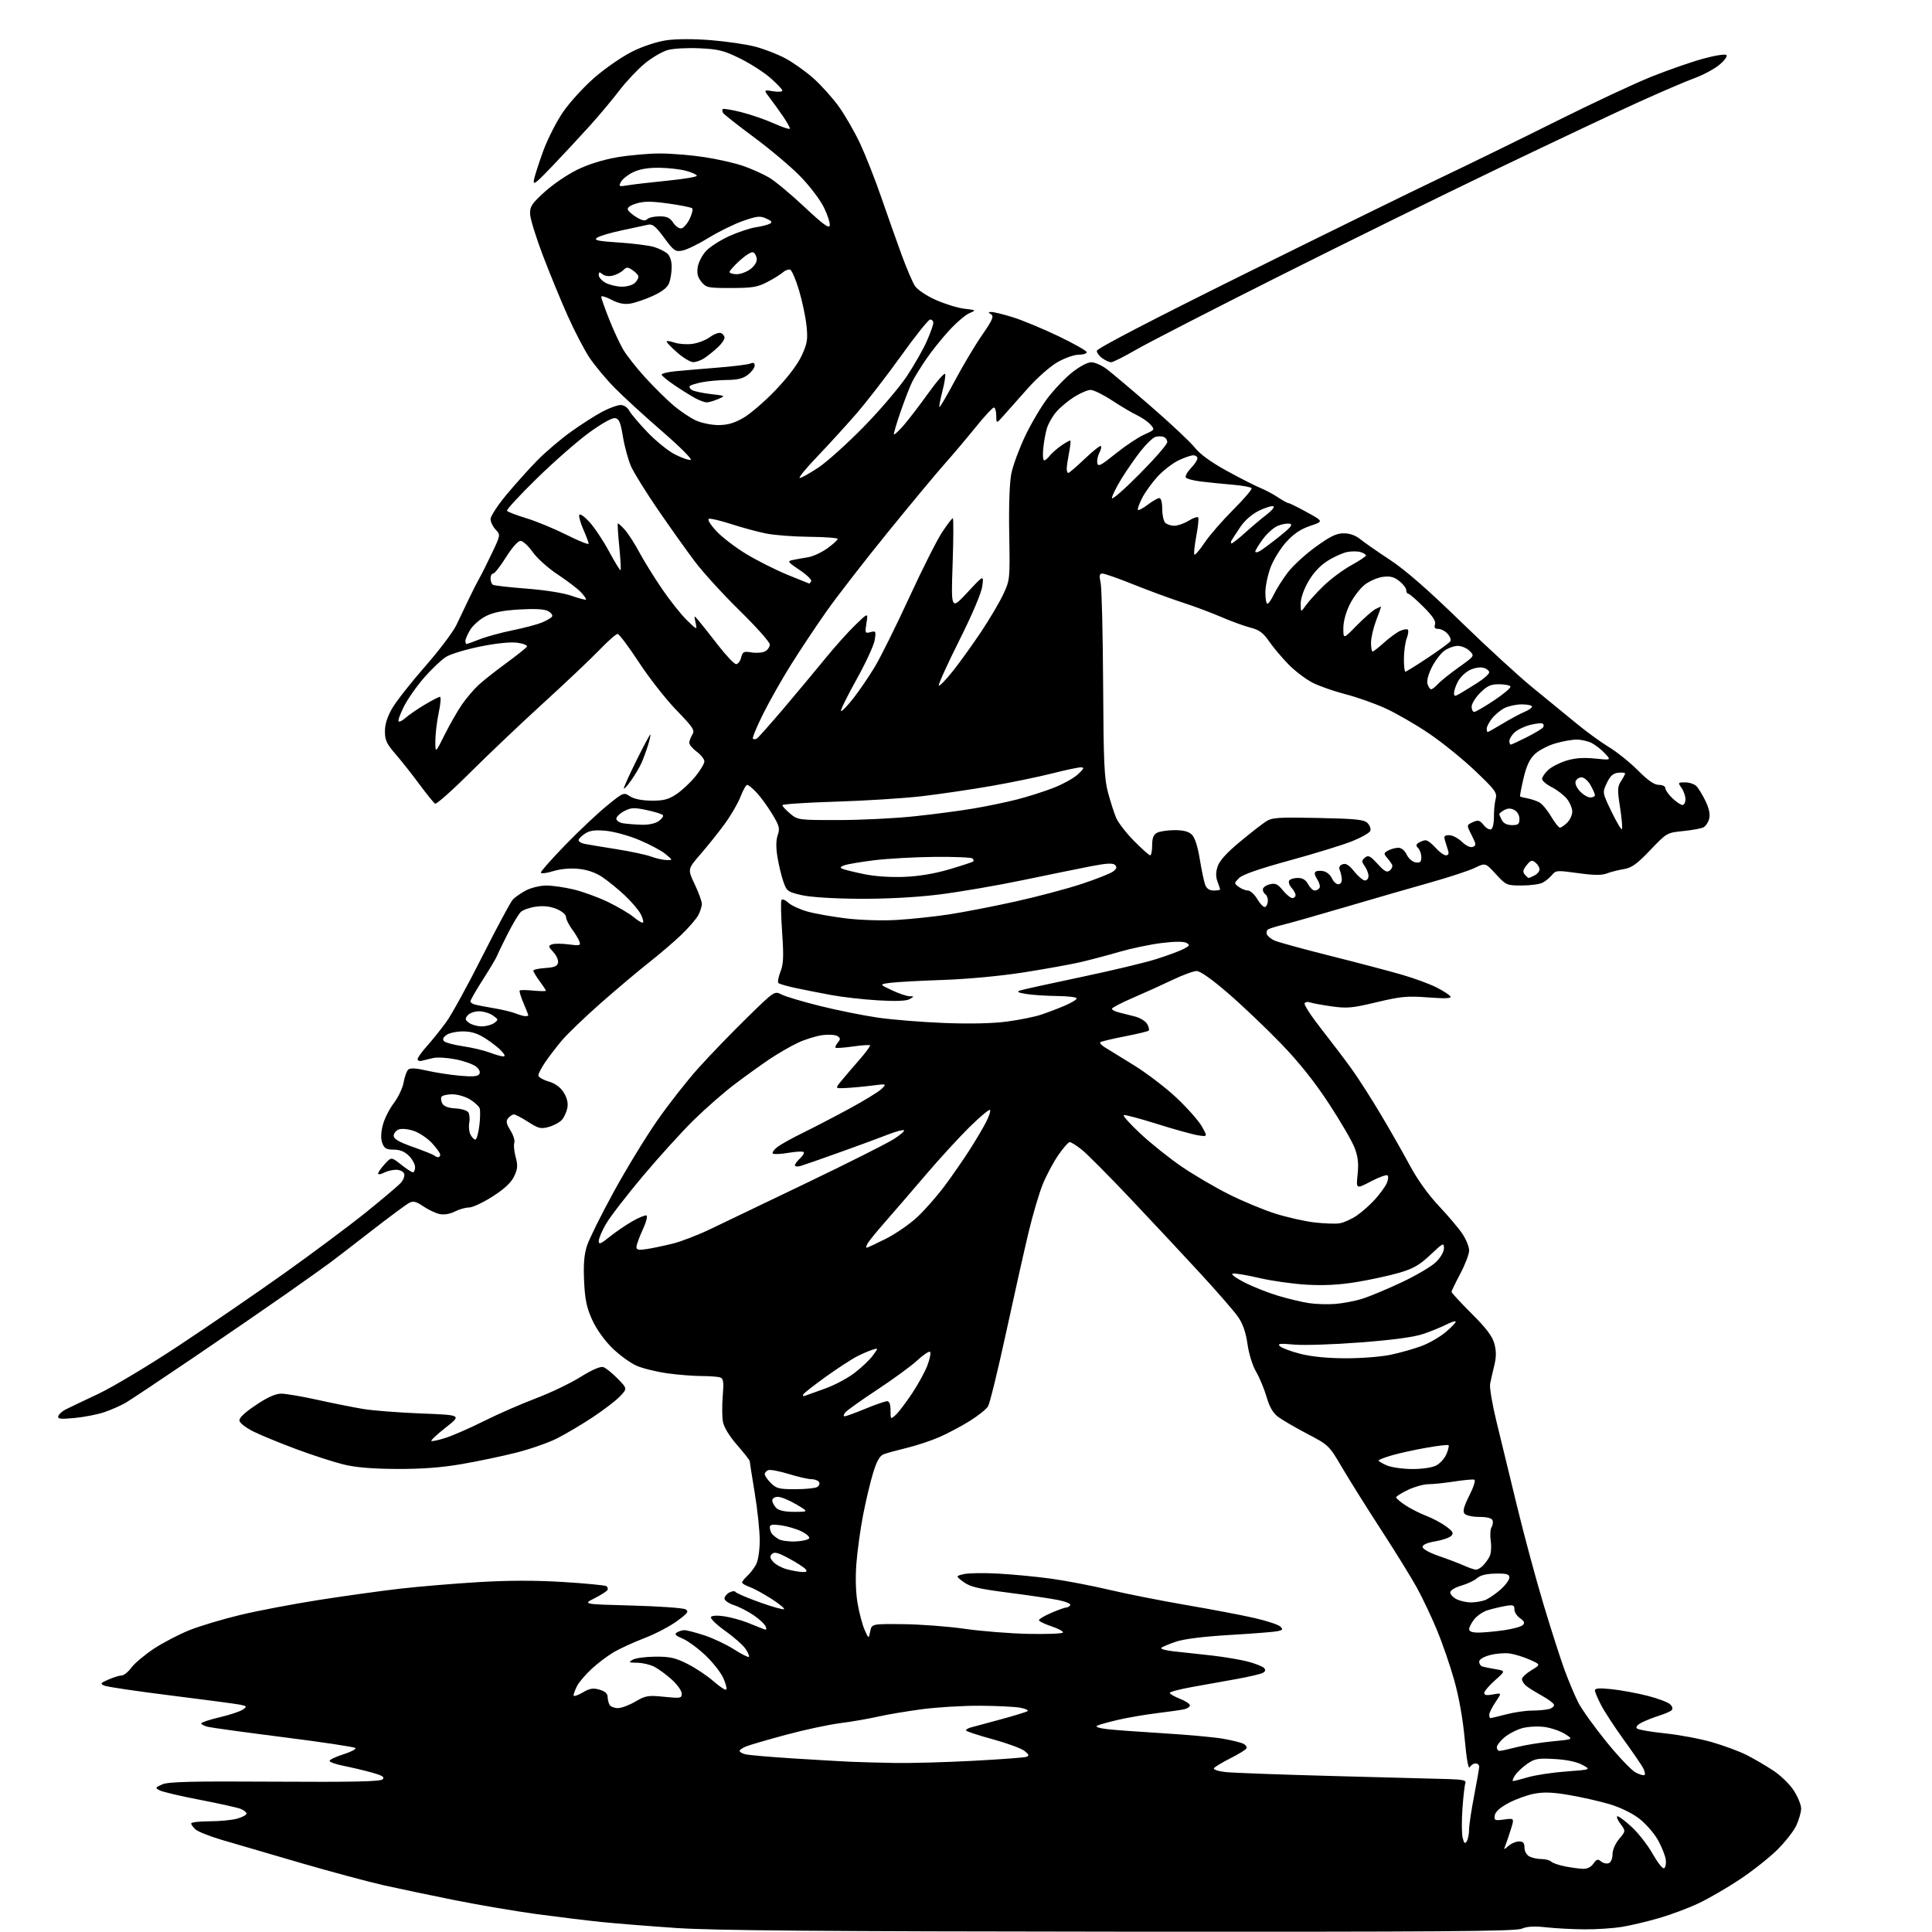<?xml version="1.0" encoding="UTF-8" standalone="no"?>
<svg 
  version="1.1" 
  xmlns="http://www.w3.org/2000/svg" 
  xmlns:xlink="http://www.w3.org/1999/xlink" 
  xmlns:svg="http://www.w3.org/2000/svg"
  xmlns:rdf="http://www.w3.org/1999/02/22-rdf-syntax-ns#"
  xmlns:cc="http://creativecommons.org/ns#"
  xmlns:dc="http://purl.org/dc/elements/1.1/"
  viewBox="0 0 768 768"
  width="768"
  height="768"
>
<style>svg {background-color: white; }</style>"
<path stroke="none" fill="black" fill-rule="evenodd" d="M445.14,767.87C327.45,767.77 283.65,767.41 269.00,766.42C258.27,765.69 244.78,764.61 239.00,764.02C233.22,763.42 221.75,762.02 213.50,760.91C205.25,759.79 190.62,757.31 181.00,755.39C171.38,753.46 158.55,750.78 152.50,749.42C146.45,748.06 131.38,744.00 119.00,740.40C106.62,736.80 92.67,732.72 88.00,731.33C83.33,729.94 78.71,728.11 77.75,727.25C76.79,726.39 76.00,725.31 76.00,724.85C76.00,724.38 79.26,724.00 83.25,723.99C87.24,723.99 92.19,723.52 94.25,722.95C96.31,722.37 98.00,721.47 98.00,720.93C98.00,720.39 96.89,719.53 95.53,719.01C94.17,718.50 86.86,716.88 79.28,715.42C71.70,713.96 64.60,712.29 63.50,711.71C61.61,710.71 61.66,710.58 64.50,709.32C66.88,708.26 76.10,708.03 109.19,708.24C140.26,708.43 151.19,708.20 152.08,707.32C152.99,706.40 152.03,705.79 147.88,704.63C144.92,703.80 139.91,702.62 136.75,701.99C133.59,701.37 131.00,700.46 131.00,699.98C131.00,699.50 133.48,698.32 136.51,697.36C139.55,696.41 141.68,695.28 141.26,694.86C140.84,694.44 128.05,692.51 112.84,690.59C97.63,688.66 84.02,686.79 82.59,686.43C81.17,686.08 80.00,685.46 80.00,685.07C80.00,684.68 83.33,683.58 87.39,682.62C91.45,681.67 95.59,680.29 96.58,679.56C98.25,678.35 98.16,678.20 95.44,677.64C93.82,677.31 81.47,675.67 68.00,673.99C54.52,672.32 42.60,670.55 41.50,670.07C39.70,669.29 39.87,669.04 43.22,667.60C45.26,666.72 47.61,666.00 48.44,666.00C49.26,666.00 50.97,664.61 52.22,662.91C53.47,661.21 57.46,657.86 61.07,655.45C64.69,653.05 71.08,649.71 75.28,648.03C79.47,646.35 88.62,643.61 95.60,641.94C102.58,640.27 116.67,637.59 126.90,635.99C137.13,634.39 151.57,632.39 159.00,631.53C166.43,630.68 180.44,629.50 190.14,628.92C202.19,628.20 212.90,628.19 223.89,628.87C232.74,629.42 240.45,630.16 241.01,630.51C241.57,630.85 241.77,631.56 241.45,632.08C241.13,632.61 238.80,634.08 236.27,635.37C231.68,637.70 231.68,637.70 251.21,638.23C261.96,638.52 271.52,639.19 272.47,639.72C273.95,640.55 273.47,641.22 269.09,644.43C266.28,646.49 260.50,649.52 256.24,651.15C251.98,652.79 246.50,655.29 244.06,656.71C241.62,658.14 237.65,661.12 235.24,663.35C232.82,665.58 230.21,668.63 229.42,670.15C228.64,671.66 228.00,673.36 228.00,673.92C228.00,674.48 229.60,673.99 231.55,672.84C234.41,671.15 235.73,670.92 238.30,671.66C240.47,672.29 241.51,673.21 241.54,674.54C241.56,675.62 241.92,677.06 242.35,677.75C242.77,678.44 244.25,679.00 245.63,679.00C247.01,679.00 250.14,677.83 252.58,676.40C256.65,674.02 257.61,673.86 264.01,674.50C270.55,675.16 271.00,675.08 271.00,673.22C271.00,672.13 269.23,669.63 267.06,667.67C264.89,665.72 261.76,663.41 260.11,662.56C258.45,661.70 255.39,660.99 253.30,660.97C249.92,660.94 249.72,660.81 251.50,659.77C252.60,659.12 256.65,658.57 260.50,658.55C266.34,658.51 268.47,658.99 273.36,661.47C276.58,663.10 281.21,666.19 283.65,668.34C286.09,670.49 288.36,671.97 288.70,671.63C289.04,671.30 288.50,669.22 287.51,667.01C286.51,664.81 283.30,660.73 280.36,657.96C277.42,655.18 273.36,652.21 271.34,651.37C268.53,650.19 267.99,649.62 269.08,648.93C269.86,648.44 271.21,648.02 272.08,648.02C272.96,648.01 276.52,648.94 280.01,650.08C283.50,651.23 288.80,653.73 291.78,655.64C294.77,657.55 297.43,658.90 297.69,658.64C297.95,658.39 297.38,656.98 296.43,655.53C295.47,654.07 291.84,650.84 288.34,648.35C284.85,645.86 282.27,643.37 282.61,642.81C282.99,642.21 285.07,642.08 287.87,642.50C290.41,642.88 294.52,644.00 297.00,644.97C299.47,645.95 302.29,647.08 303.26,647.48C304.63,648.06 304.88,647.85 304.39,646.58C304.04,645.67 301.90,643.66 299.63,642.11C297.36,640.56 293.81,638.74 291.75,638.07C289.69,637.39 288.00,636.22 288.00,635.46C288.00,634.69 288.87,633.60 289.94,633.03C291.01,632.46 292.12,632.38 292.41,632.85C292.70,633.32 297.03,635.17 302.03,636.96C307.03,638.75 311.37,639.96 311.67,639.66C311.97,639.36 309.66,637.48 306.54,635.48C303.41,633.48 299.54,631.39 297.93,630.82C296.32,630.26 295.00,629.47 295.00,629.06C295.00,628.65 295.95,627.45 297.10,626.41C298.26,625.36 299.83,623.29 300.60,621.80C301.40,620.26 302.00,616.17 302.00,612.30C302.00,608.56 301.11,600.10 300.02,593.50C298.93,586.90 298.03,581.19 298.02,580.81C298.01,580.43 295.76,577.56 293.02,574.43C289.98,570.95 287.79,567.37 287.39,565.24C287.03,563.32 286.99,558.69 287.30,554.96C287.76,549.44 287.58,548.05 286.35,547.58C285.52,547.26 282.21,547.00 278.99,547.00C275.78,547.00 269.62,546.52 265.32,545.92C261.02,545.33 255.47,543.96 253.00,542.88C250.53,541.79 246.17,538.61 243.32,535.81C240.19,532.73 237.05,528.29 235.38,524.60C233.18,519.75 232.53,516.61 232.19,509.26C231.88,502.53 232.20,498.69 233.36,495.13C234.25,492.43 238.99,482.88 243.91,473.89C248.82,464.91 256.56,452.21 261.10,445.67C265.64,439.13 273.05,429.67 277.57,424.64C282.09,419.61 290.75,410.63 296.82,404.69C307.86,393.88 307.86,393.88 310.68,395.33C312.23,396.13 319.12,398.19 326.00,399.90C332.88,401.61 343.23,403.69 349.00,404.53C354.77,405.36 366.70,406.32 375.50,406.66C385.75,407.05 394.69,406.84 400.37,406.08C405.25,405.43 411.33,404.20 413.87,403.34C416.42,402.49 420.64,400.89 423.25,399.77C425.86,398.66 428.00,397.36 428.00,396.88C428.00,396.39 424.51,395.97 420.25,395.93C415.99,395.89 410.48,395.53 408.00,395.13C404.62,394.58 404.00,394.24 405.50,393.73C406.60,393.36 417.35,391.00 429.40,388.47C441.44,385.94 454.94,382.73 459.40,381.32C463.85,379.92 468.81,378.10 470.42,377.27C472.98,375.96 473.13,375.65 471.63,374.81C470.54,374.20 466.97,374.22 461.71,374.87C457.20,375.43 449.68,377.01 445.00,378.37C440.32,379.73 433.35,381.58 429.50,382.47C425.65,383.36 415.49,385.20 406.92,386.54C397.72,387.98 384.62,389.21 374.92,389.54C365.89,389.84 356.48,390.36 354.00,390.68C349.50,391.27 349.50,391.27 354.50,393.62C357.25,394.92 360.40,395.99 361.50,396.02C363.45,396.06 363.45,396.09 361.58,397.17C360.31,397.91 356.13,398.08 349.08,397.66C343.26,397.32 334.90,396.37 330.50,395.56C326.10,394.74 319.71,393.49 316.31,392.76C312.90,392.04 309.81,391.14 309.43,390.77C309.06,390.39 309.42,388.38 310.24,386.29C311.45,383.22 311.57,380.24 310.91,370.59C310.45,364.04 310.34,358.26 310.65,357.76C310.96,357.26 312.18,357.74 313.36,358.84C314.53,359.93 317.98,361.52 321.00,362.36C324.02,363.20 330.95,364.43 336.40,365.09C342.00,365.77 350.68,366.03 356.40,365.70C361.95,365.37 371.23,364.40 377.00,363.53C382.77,362.65 394.70,360.35 403.50,358.40C412.30,356.45 424.23,353.29 430.00,351.37C435.77,349.46 441.38,347.24 442.45,346.44C443.90,345.36 444.10,344.70 443.26,343.86C442.41,343.01 440.01,343.13 433.81,344.32C429.24,345.21 416.95,347.71 406.50,349.89C396.05,352.07 380.98,354.64 373.00,355.62C363.82,356.73 352.26,357.34 341.50,357.28C331.19,357.21 322.20,356.64 318.65,355.83C313.14,354.56 312.73,354.25 311.41,350.49C310.64,348.30 309.58,343.91 309.06,340.74C308.42,336.88 308.46,333.99 309.16,331.97C310.08,329.32 309.81,328.29 306.96,323.58C305.17,320.63 302.40,316.82 300.80,315.11C299.21,313.40 297.51,312.00 297.03,312.00C296.56,312.00 295.37,314.09 294.39,316.65C293.41,319.22 290.61,324.05 288.16,327.40C285.72,330.76 281.37,336.20 278.51,339.50C273.31,345.50 273.31,345.50 276.15,351.50C277.72,354.80 279.00,358.31 279.00,359.30C279.00,360.29 278.36,362.31 277.58,363.80C276.79,365.28 273.76,368.80 270.83,371.60C267.90,374.41 262.12,379.35 258.00,382.59C253.88,385.82 245.26,393.08 238.85,398.72C232.45,404.36 225.42,411.12 223.23,413.74C221.05,416.36 218.07,420.25 216.63,422.39C215.18,424.53 214.00,426.82 214.00,427.48C214.00,428.14 215.82,429.23 218.05,429.90C220.77,430.71 222.75,432.16 224.09,434.30C225.42,436.44 225.90,438.47 225.53,440.43C225.22,442.05 224.24,444.18 223.34,445.18C222.44,446.17 220.10,447.43 218.15,447.97C215.01,448.84 214.06,448.61 209.96,445.98C207.41,444.34 204.86,443.00 204.28,443.00C203.71,443.00 202.70,443.66 202.02,444.47C201.04,445.66 201.22,446.61 202.91,449.36C204.07,451.24 204.76,453.45 204.45,454.28C204.13,455.11 204.37,457.64 204.97,459.91C205.90,463.32 205.79,464.63 204.37,467.63C203.19,470.11 200.55,472.59 195.82,475.61C192.06,478.03 187.84,480.00 186.44,480.00C185.04,480.00 182.51,480.72 180.81,481.60C178.95,482.56 176.58,482.97 174.84,482.62C173.25,482.30 170.32,480.93 168.32,479.57C165.34,477.55 164.30,477.30 162.59,478.20C161.44,478.81 154.65,483.85 147.50,489.40C140.35,494.96 132.93,500.67 131.00,502.09C129.07,503.52 121.42,508.96 114.00,514.18C106.58,519.39 89.93,530.84 77.00,539.60C64.07,548.37 51.92,556.47 49.99,557.60C48.06,558.72 44.25,560.41 41.53,561.34C38.80,562.27 33.45,563.32 29.65,563.67C23.95,564.20 22.81,564.06 23.19,562.91C23.45,562.13 24.75,560.95 26.08,560.29C27.41,559.62 33.22,556.84 39.00,554.12C44.78,551.40 59.17,542.78 71.00,534.96C82.83,527.14 101.72,514.18 113.00,506.16C124.28,498.13 138.90,487.22 145.50,481.91C152.10,476.60 158.34,471.31 159.37,470.16C160.40,469.01 160.98,467.38 160.65,466.54C160.33,465.69 158.89,465.00 157.47,465.00C156.04,465.00 153.96,465.49 152.85,466.08C151.74,466.68 150.61,466.94 150.34,466.68C150.08,466.41 151.13,464.76 152.69,463.02C155.53,459.84 155.53,459.84 159.40,462.92C161.53,464.61 163.66,466.00 164.14,466.00C164.61,466.00 165.00,465.08 165.00,463.95C165.00,462.83 163.90,460.80 162.55,459.45C160.86,457.77 158.98,457.00 156.52,457.00C153.61,457.00 152.77,456.53 151.98,454.44C151.32,452.71 151.38,450.39 152.15,447.32C152.78,444.81 154.76,440.85 156.54,438.52C158.32,436.18 160.09,432.44 160.47,430.19C160.85,427.95 161.69,425.67 162.34,425.13C163.12,424.48 165.55,424.62 169.51,425.55C172.81,426.32 178.70,427.24 182.61,427.60C187.91,428.08 189.93,427.92 190.52,426.96C191.02,426.16 190.54,425.05 189.23,423.98C188.07,423.05 184.43,421.76 181.14,421.11C177.84,420.46 173.87,420.21 172.32,420.56C170.77,420.90 168.71,421.40 167.75,421.66C166.79,421.92 166.00,421.64 166.00,421.05C166.00,420.45 167.71,418.05 169.81,415.73C171.90,413.40 175.36,409.07 177.50,406.11C179.63,403.14 186.05,391.45 191.75,380.12C197.46,368.79 202.89,358.68 203.81,357.65C204.74,356.63 207.17,354.94 209.21,353.89C211.25,352.85 214.85,352.01 217.21,352.01C219.57,352.02 224.42,352.72 227.98,353.56C231.55,354.40 237.71,356.64 241.66,358.54C245.61,360.45 250.25,363.18 251.97,364.63C253.68,366.07 255.32,367.01 255.62,366.72C255.91,366.43 255.48,364.89 254.66,363.31C253.84,361.73 250.97,358.38 248.29,355.86C245.60,353.35 241.56,350.07 239.31,348.58C236.64,346.82 233.36,345.70 229.86,345.37C226.54,345.05 222.69,345.42 219.75,346.33C217.09,347.16 215.00,347.38 215.00,346.85C215.00,346.32 219.36,341.39 224.70,335.90C230.03,330.40 237.43,323.42 241.14,320.39C247.79,314.95 247.91,314.90 250.42,316.54C252.05,317.61 255.13,318.23 258.94,318.27C263.76,318.31 265.68,317.82 268.84,315.73C270.99,314.30 274.39,311.14 276.38,308.71C278.37,306.28 280.00,303.57 280.00,302.68C280.00,301.79 278.65,300.06 277.00,298.84C275.35,297.62 274.00,296.03 274.00,295.30C274.00,294.57 274.55,293.10 275.21,292.03C276.29,290.30 275.59,289.22 268.88,282.29C264.73,278.01 258.01,269.44 253.96,263.25C249.91,257.06 246.10,252.00 245.50,252.00C244.89,252.00 241.66,254.85 238.31,258.33C234.96,261.82 224.87,271.38 215.87,279.58C206.88,287.79 193.76,300.25 186.71,307.28C179.67,314.31 173.47,319.79 172.94,319.47C172.42,319.14 169.59,315.64 166.66,311.69C163.74,307.73 159.47,302.34 157.17,299.69C153.70,295.68 153.00,294.18 153.01,290.69C153.02,287.88 153.98,284.85 155.94,281.50C157.54,278.75 163.38,271.32 168.92,265.00C174.46,258.68 180.08,251.25 181.40,248.50C182.72,245.75 184.98,241.03 186.42,238.00C187.85,234.97 189.68,231.38 190.48,230.00C191.29,228.62 193.53,224.15 195.47,220.06C199.00,212.63 199.00,212.63 197.00,210.50C195.90,209.33 195.00,207.46 195.00,206.34C195.00,205.22 197.76,200.98 201.13,196.90C204.50,192.83 210.00,186.69 213.34,183.26C216.69,179.82 222.82,174.59 226.97,171.63C231.11,168.67 236.75,165.06 239.49,163.62C242.24,162.18 245.48,161.00 246.71,161.00C247.99,161.00 249.44,161.95 250.13,163.25C250.79,164.49 254.07,168.36 257.41,171.85C260.76,175.35 265.67,179.31 268.33,180.66C270.99,182.01 273.79,182.98 274.56,182.81C275.33,182.64 270.25,177.56 263.25,171.50C256.26,165.45 247.72,157.63 244.28,154.12C240.84,150.62 236.35,145.22 234.29,142.12C232.24,139.03 228.35,131.55 225.65,125.50C222.94,119.45 218.51,108.65 215.78,101.50C213.06,94.35 210.78,86.96 210.72,85.08C210.61,82.11 211.38,80.95 216.52,76.27C219.78,73.31 225.61,69.34 229.47,67.46C233.92,65.29 239.77,63.47 245.38,62.51C250.27,61.68 257.92,61.00 262.38,61.01C266.85,61.01 274.77,61.66 280.00,62.46C285.23,63.25 292.16,64.83 295.42,65.96C298.68,67.09 303.30,69.16 305.69,70.56C308.08,71.96 314.41,77.22 319.76,82.25C327.14,89.18 329.58,90.97 329.83,89.63C330.02,88.66 328.98,85.43 327.51,82.44C326.05,79.45 321.85,73.92 318.18,70.15C314.51,66.38 306.23,59.40 299.79,54.62C293.35,49.85 287.80,45.48 287.44,44.91C287.09,44.34 287.03,43.64 287.30,43.36C287.58,43.09 290.87,43.63 294.61,44.57C298.36,45.50 304.25,47.54 307.71,49.09C311.17,50.65 314.00,51.55 314.00,51.10C314.00,50.65 312.81,48.53 311.36,46.39C309.91,44.26 307.55,40.97 306.11,39.08C303.50,35.66 303.50,35.66 307.25,36.27C309.31,36.60 311.00,36.49 311.00,36.02C311.00,35.55 308.89,33.32 306.32,31.05C303.75,28.79 298.31,25.28 294.23,23.27C287.82,20.10 285.65,19.55 278.16,19.20C273.40,18.97 267.70,19.27 265.50,19.87C263.30,20.47 259.17,22.88 256.32,25.23C253.47,27.58 248.91,32.42 246.18,36.00C243.45,39.58 238.18,45.88 234.46,50.00C230.74,54.12 224.10,61.27 219.70,65.88C212.81,73.10 211.78,73.87 212.27,71.38C212.59,69.80 214.25,64.67 215.95,60.00C217.65,55.33 221.20,48.35 223.84,44.50C226.47,40.65 232.15,34.46 236.44,30.74C240.74,27.02 247.48,22.39 251.41,20.45C255.66,18.35 261.20,16.54 265.03,15.99C268.92,15.44 275.93,15.43 282.61,15.97C288.72,16.47 296.60,17.61 300.11,18.52C303.62,19.43 309.04,21.52 312.14,23.17C315.25,24.81 320.32,28.42 323.41,31.18C326.50,33.94 331.06,39.03 333.54,42.50C336.02,45.97 339.80,52.57 341.95,57.16C344.09,61.75 347.87,71.35 350.34,78.50C352.81,85.65 356.43,95.90 358.40,101.27C360.37,106.64 362.75,112.21 363.69,113.65C364.67,115.14 368.21,117.53 371.95,119.21C375.55,120.82 380.68,122.41 383.34,122.72C388.18,123.30 388.18,123.30 385.33,124.50C383.76,125.16 380.08,128.32 377.17,131.51C374.25,134.70 370.16,139.83 368.08,142.90C365.99,145.98 363.57,149.89 362.70,151.60C361.82,153.30 359.73,158.66 358.05,163.51C356.37,168.36 355.16,172.49 355.36,172.69C355.56,172.89 357.25,171.32 359.11,169.21C360.97,167.09 365.39,161.34 368.91,156.43C372.44,151.52 375.50,148.02 375.72,148.66C375.93,149.30 375.43,152.43 374.59,155.62C373.76,158.81 373.25,161.58 373.45,161.78C373.65,161.98 376.41,157.28 379.58,151.32C382.75,145.37 387.61,137.21 390.39,133.20C394.55,127.18 395.18,125.73 393.97,124.96C392.72,124.17 392.74,124.03 394.14,124.02C395.05,124.01 398.85,124.95 402.59,126.10C406.33,127.26 414.48,130.64 420.70,133.61C426.91,136.59 432.00,139.47 432.00,140.01C432.00,140.56 430.54,141.00 428.75,141.01C426.96,141.01 423.18,142.35 420.35,143.98C417.51,145.60 412.27,150.21 408.70,154.22C405.13,158.22 400.82,163.07 399.13,165.00C396.06,168.50 396.06,168.50 396.03,165.25C396.01,163.46 395.58,162.00 395.07,162.00C394.56,162.00 391.33,165.49 387.90,169.75C384.46,174.01 378.85,180.65 375.43,184.50C372.01,188.35 361.73,200.72 352.58,212.00C343.43,223.28 332.60,237.25 328.52,243.06C324.43,248.87 318.14,258.32 314.54,264.06C310.93,269.80 305.90,278.68 303.36,283.78C300.81,288.89 298.98,293.32 299.30,293.63C299.61,293.94 300.32,293.92 300.87,293.58C301.42,293.24 306.29,287.76 311.69,281.40C317.08,275.04 324.49,266.16 328.14,261.67C331.79,257.18 337.10,251.25 339.94,248.50C345.09,243.50 345.09,243.50 344.43,247.69C343.80,251.68 343.87,251.85 346.04,251.28C348.18,250.72 348.28,250.91 347.70,254.47C347.36,256.56 344.09,263.63 340.43,270.19C336.78,276.75 334.02,282.36 334.31,282.64C334.60,282.93 336.80,280.66 339.21,277.60C341.61,274.54 345.48,268.86 347.80,264.99C350.12,261.11 356.26,248.74 361.45,237.48C366.63,226.23 372.52,214.54 374.54,211.51C376.55,208.48 378.45,206.00 378.75,206.00C379.06,206.00 379.03,214.21 378.68,224.25C378.05,242.50 378.05,242.50 384.56,235.50C391.07,228.50 391.07,228.50 390.48,233.00C390.11,235.75 386.53,244.19 381.25,254.73C376.51,264.20 372.88,272.21 373.19,272.52C373.50,272.83 376.01,270.26 378.76,266.79C381.51,263.33 386.53,256.35 389.92,251.29C393.31,246.22 397.30,239.47 398.79,236.29C401.47,230.56 401.50,230.32 401.18,212.24C400.98,201.03 401.31,191.77 402.02,188.24C402.66,185.08 405.10,178.45 407.44,173.50C409.78,168.55 413.81,161.71 416.40,158.29C418.99,154.88 423.39,150.27 426.18,148.04C429.09,145.73 432.34,144.00 433.79,144.00C435.17,144.00 437.93,145.21 439.91,146.69C441.88,148.18 449.86,154.91 457.63,161.65C465.40,168.39 473.19,175.71 474.94,177.92C477.04,180.58 481.40,183.73 487.81,187.25C493.14,190.17 499.07,193.19 501.00,193.96C502.93,194.74 506.07,196.41 507.98,197.68C509.90,198.96 511.79,200.00 512.20,200.00C512.60,200.00 515.90,201.63 519.54,203.63C526.14,207.26 526.14,207.26 520.82,209.05C517.04,210.32 514.28,212.18 511.31,215.45C509.01,217.99 506.19,222.54 505.06,225.57C503.93,228.60 503.00,233.08 503.00,235.54C503.00,237.99 503.37,240.00 503.81,240.00C504.26,240.00 505.43,238.31 506.41,236.25C507.39,234.19 509.83,230.32 511.84,227.66C513.85,224.99 518.86,220.38 522.97,217.41C528.80,213.18 531.25,212.00 534.14,212.00C536.53,212.00 538.85,212.82 540.67,214.30C542.23,215.57 547.55,219.27 552.50,222.53C558.65,226.58 567.53,234.32 580.54,246.98C591.02,257.17 604.02,269.10 609.45,273.50C614.87,277.90 622.57,284.20 626.56,287.50C630.54,290.80 636.41,295.07 639.60,297.00C642.78,298.93 647.96,303.09 651.11,306.25C655.13,310.29 657.60,312.00 659.41,312.00C660.88,312.00 662.00,312.57 662.00,313.31C662.00,314.04 663.26,315.84 664.80,317.31C666.35,318.79 668.15,320.00 668.80,320.00C669.46,320.00 670.00,318.98 670.00,317.72C670.00,316.47 669.30,314.44 668.44,313.22C666.94,311.07 666.99,311.00 669.87,311.00C671.51,311.00 673.52,311.66 674.32,312.47C675.13,313.27 676.76,315.93 677.94,318.37C679.37,321.33 679.87,323.68 679.43,325.43C679.07,326.87 678.03,328.43 677.13,328.89C676.24,329.35 672.60,330.01 669.05,330.37C662.64,331.01 662.55,331.06 656.01,337.92C650.68,343.51 648.66,344.96 645.46,345.49C643.28,345.85 640.24,346.63 638.70,347.22C636.67,347.99 633.48,347.95 627.21,347.07C619.05,345.93 618.44,345.97 616.97,347.78C616.12,348.84 614.45,350.22 613.27,350.85C612.10,351.48 608.35,352.00 604.96,352.00C598.91,352.00 598.70,351.90 594.63,347.48C590.48,342.95 590.48,342.95 586.24,345.00C583.92,346.12 575.82,348.78 568.26,350.90C560.69,353.02 545.73,357.35 535.00,360.51C524.27,363.67 513.17,366.83 510.33,367.52C507.49,368.22 504.70,369.07 504.12,369.42C503.55,369.78 503.32,370.66 503.60,371.40C503.88,372.13 505.24,373.24 506.61,373.87C507.99,374.50 517.98,377.24 528.81,379.96C539.64,382.68 552.46,386.06 557.31,387.47C562.15,388.87 568.31,391.14 570.99,392.49C573.67,393.85 576.17,395.47 576.55,396.08C577.06,396.90 574.66,397.01 567.72,396.49C559.36,395.86 556.87,396.10 547.22,398.40C537.50,400.73 535.45,400.91 529.27,400.04C525.43,399.49 521.59,398.78 520.75,398.46C519.90,398.13 518.93,398.30 518.60,398.83C518.27,399.37 521.26,403.96 525.25,409.04C529.24,414.12 534.65,421.25 537.27,424.89C539.90,428.53 545.12,436.68 548.88,443.00C552.64,449.32 557.86,458.49 560.48,463.37C563.43,468.87 567.79,474.96 571.95,479.37C575.65,483.29 579.87,488.29 581.34,490.48C582.80,492.67 584.00,495.64 584.00,497.08C584.00,498.52 582.42,502.67 580.50,506.29C578.58,509.92 577.00,513.18 577.00,513.54C577.00,513.90 580.59,517.78 584.98,522.16C590.85,528.02 593.24,531.19 594.04,534.15C594.83,537.08 594.82,539.45 593.99,542.84C593.37,545.40 592.62,548.66 592.34,550.08C592.06,551.49 593.19,558.24 594.87,565.08C596.54,571.91 600.20,586.95 602.99,598.50C605.78,610.05 610.55,627.73 613.58,637.79C616.60,647.86 620.39,659.64 621.99,663.98C623.60,668.33 626.02,674.08 627.38,676.77C628.74,679.45 633.77,686.47 638.55,692.37C643.34,698.26 648.58,703.77 650.22,704.61C651.85,705.46 653.44,705.89 653.76,705.57C654.08,705.26 653.79,703.99 653.13,702.75C652.46,701.51 648.99,696.45 645.41,691.50C641.83,686.55 637.80,680.38 636.45,677.78C635.10,675.19 634.00,672.55 634.00,671.92C634.00,671.09 635.91,670.97 640.75,671.49C644.46,671.89 650.87,673.07 654.98,674.12C659.10,675.18 663.13,676.70 663.94,677.51C664.87,678.44 665.06,679.32 664.46,679.87C663.93,680.36 661.70,681.32 659.50,682.01C657.30,682.70 654.21,683.92 652.64,684.72C650.93,685.58 650.14,686.54 650.67,687.07C651.17,687.57 656.18,688.45 661.81,689.03C667.44,689.61 675.89,691.19 680.58,692.55C685.28,693.91 691.45,696.20 694.31,697.64C697.16,699.08 701.93,701.86 704.89,703.82C707.93,705.83 711.54,709.36 713.14,711.89C714.72,714.37 715.99,717.54 715.98,718.95C715.97,720.35 715.12,723.34 714.10,725.59C713.08,727.84 709.60,732.27 706.37,735.44C703.14,738.61 696.45,743.88 691.50,747.16C686.55,750.44 679.26,754.67 675.30,756.55C671.34,758.44 664.21,761.11 659.47,762.48C654.72,763.86 648.06,765.43 644.67,765.98C641.28,766.53 634.67,766.97 630.00,766.94C625.33,766.92 618.46,766.56 614.74,766.15C609.93,765.61 607.07,765.77 604.87,766.70C602.36,767.75 571.85,767.97 445.14,767.87zM629.19,742.89C630.91,742.96 632.44,742.21 633.40,740.84C634.66,739.04 635.17,738.90 636.44,739.95C637.29,740.65 638.66,740.96 639.49,740.64C640.37,740.31 641.00,738.82 641.00,737.11C641.00,735.37 642.09,732.86 643.64,731.01C646.28,727.87 646.28,727.87 644.11,724.94C642.92,723.32 642.42,722.00 643.01,722.00C643.60,722.00 646.21,723.99 648.81,726.42C651.41,728.85 655.08,733.58 656.96,736.94C658.85,740.29 660.87,742.87 661.45,742.66C662.03,742.46 662.36,740.99 662.19,739.40C662.01,737.80 660.62,734.25 659.09,731.50C657.56,728.75 654.15,724.86 651.53,722.86C648.67,720.68 643.89,718.38 639.63,717.13C635.71,715.98 628.57,714.37 623.76,713.55C617.30,712.44 613.68,712.30 609.90,713.02C607.09,713.55 602.47,715.23 599.64,716.74C596.25,718.56 594.40,720.23 594.19,721.66C593.91,723.65 594.22,723.78 597.93,723.28C601.98,722.74 601.98,722.74 600.61,727.12C599.86,729.53 598.89,732.40 598.45,733.50C597.69,735.42 597.74,735.43 599.66,733.75C600.76,732.79 602.63,732.00 603.83,732.00C605.47,732.00 606.00,732.60 606.00,734.46C606.00,735.88 606.83,737.37 607.93,737.96C609.00,738.53 611.16,739.00 612.73,739.00C614.31,739.00 616.06,739.46 616.62,740.02C617.18,740.58 619.64,741.43 622.07,741.91C624.51,742.39 627.71,742.83 629.19,742.89zM583.05,731.95C583.56,731.15 583.98,729.05 583.98,727.29C583.99,725.52 584.90,719.44 586.00,713.79C587.10,708.13 588.00,702.94 588.00,702.25C588.00,701.56 587.35,701.00 586.55,701.00C585.75,701.00 584.72,701.68 584.25,702.51C583.72,703.47 582.97,699.30 582.24,691.26C581.51,683.27 579.94,674.48 578.04,667.76C576.37,661.85 573.26,652.85 571.13,647.76C569.00,642.67 565.49,635.26 563.33,631.31C561.17,627.35 554.78,617.00 549.13,608.31C543.48,599.61 536.48,588.45 533.57,583.50C528.33,574.57 528.22,574.46 519.71,570.00C514.99,567.52 509.79,564.50 508.14,563.28C506.03,561.71 504.67,559.37 503.48,555.29C502.56,552.12 500.69,547.63 499.33,545.31C497.91,542.87 496.45,538.22 495.90,534.30C495.25,529.71 494.06,526.25 492.22,523.57C490.72,521.40 484.10,513.76 477.50,506.59C470.90,499.42 458.37,486.00 449.65,476.78C440.93,467.55 432.09,458.65 430.00,457.00C427.92,455.35 425.77,454.00 425.23,454.00C424.69,454.00 422.62,456.36 420.64,459.25C418.66,462.14 415.88,467.36 414.47,470.86C413.06,474.35 410.54,482.90 408.87,489.86C407.21,496.81 403.18,514.76 399.93,529.75C396.68,544.73 393.45,557.92 392.76,559.05C392.07,560.18 388.80,562.79 385.50,564.85C382.20,566.91 376.80,569.78 373.50,571.23C370.20,572.67 364.35,574.62 360.50,575.55C356.65,576.48 352.51,577.62 351.30,578.08C349.72,578.68 348.55,580.71 347.10,585.42C345.99,589.01 344.19,596.58 343.09,602.25C342.00,607.92 340.80,616.63 340.42,621.61C339.99,627.29 340.18,633.23 340.93,637.51C341.58,641.27 342.84,645.96 343.71,647.93C345.31,651.50 345.31,651.50 345.92,648.50C346.54,645.50 346.54,645.50 359.02,645.63C365.88,645.70 376.90,646.53 383.50,647.48C390.10,648.43 401.47,649.33 408.76,649.49C416.06,649.64 422.25,649.41 422.52,648.97C422.79,648.53 420.76,647.42 418.01,646.50C415.25,645.59 413.00,644.48 413.00,644.04C413.00,643.60 415.22,642.29 417.94,641.12C420.65,639.96 423.32,639.00 423.88,639.00C424.43,639.00 425.14,638.58 425.45,638.07C425.77,637.56 423.66,636.66 420.76,636.06C417.87,635.47 408.92,634.14 400.87,633.11C388.89,631.57 385.66,630.81 383.04,628.87C379.85,626.51 379.85,626.51 383.17,625.73C385.00,625.30 391.23,625.21 397.00,625.54C402.77,625.86 412.23,626.77 418.00,627.57C423.77,628.37 434.12,630.35 441.00,631.98C447.88,633.61 461.60,636.32 471.50,638.02C481.40,639.71 493.55,642.02 498.50,643.15C503.45,644.28 508.13,645.81 508.91,646.55C510.10,647.68 509.95,647.96 507.91,648.42C506.58,648.71 498.07,649.38 489.00,649.92C478.56,650.53 470.66,651.51 467.50,652.58C464.75,653.51 462.11,654.62 461.64,655.05C461.16,655.48 463.41,656.10 466.64,656.44C469.86,656.78 476.60,657.52 481.62,658.08C486.63,658.65 493.11,659.74 496.02,660.50C498.92,661.27 501.79,662.39 502.39,662.99C503.18,663.78 503.10,664.32 502.09,664.94C501.33,665.41 496.61,666.53 491.60,667.43C486.60,668.33 478.56,669.77 473.75,670.63C468.94,671.50 465.00,672.54 465.00,672.95C465.00,673.36 466.80,674.40 469.00,675.27C471.20,676.13 473.00,677.32 473.00,677.90C473.00,678.48 471.99,679.19 470.75,679.46C469.51,679.74 464.68,680.43 460.00,681.00C455.32,681.57 448.35,682.76 444.50,683.65C440.65,684.54 436.88,685.60 436.11,686.00C435.29,686.44 436.92,686.99 440.11,687.36C443.08,687.71 453.15,688.45 462.50,689.01C471.85,689.58 482.43,690.53 486.00,691.14C489.57,691.75 493.30,692.67 494.28,693.18C495.26,693.68 495.79,694.54 495.46,695.07C495.12,695.61 492.22,697.37 489.00,699.00C485.78,700.63 482.88,702.38 482.56,702.90C482.23,703.43 484.30,704.11 487.24,704.43C490.13,704.75 509.60,705.46 530.50,706.01C551.40,706.55 571.77,707.09 575.78,707.21C581.60,707.38 582.94,707.71 582.50,708.85C582.20,709.63 581.68,714.20 581.34,719.01C581.00,723.81 581.04,729.02 581.43,730.57C581.98,732.77 582.34,733.08 583.05,731.95zM601.47,708.00C601.87,708.00 604.59,707.30 607.52,706.45C610.46,705.60 617.27,704.57 622.68,704.18C632.50,703.45 632.50,703.45 629.00,701.56C626.78,700.35 622.76,699.51 618.00,699.24C611.37,698.86 610.11,699.08 607.10,701.15C605.23,702.44 603.04,704.51 602.23,705.75C601.42,706.99 601.08,708.00 601.47,708.00zM355.84,700.81C362.07,700.91 376.02,700.53 386.84,699.95C397.65,699.38 407.18,698.67 408.00,698.38C409.21,697.95 409.07,697.50 407.27,696.03C406.04,695.03 400.31,692.93 394.52,691.35C388.74,689.78 384.01,688.21 384.00,687.87C384.00,687.52 384.79,687.01 385.75,686.74C386.71,686.47 391.96,685.05 397.42,683.58C402.88,682.11 407.83,680.60 408.42,680.23C409.01,679.86 407.70,679.23 405.50,678.83C403.30,678.44 396.07,678.09 389.44,678.06C382.80,678.03 372.45,678.65 366.44,679.45C360.42,680.25 352.57,681.57 349.00,682.39C345.43,683.21 338.68,684.38 334.00,684.98C329.32,685.58 319.65,687.66 312.50,689.59C305.35,691.52 298.26,693.58 296.75,694.17C295.24,694.76 294.00,695.59 294.00,696.01C294.00,696.44 295.04,697.04 296.31,697.36C297.59,697.68 306.02,698.41 315.06,698.99C324.10,699.56 334.43,700.16 338.00,700.32C341.57,700.48 349.60,700.70 355.84,700.81zM596.11,696.00C596.71,696.00 599.80,695.33 602.96,694.51C606.12,693.69 612.49,692.66 617.10,692.22C625.50,691.42 625.50,691.42 622.11,689.29C620.24,688.11 616.59,686.86 613.99,686.50C611.40,686.14 607.43,686.35 605.18,686.95C602.93,687.56 599.72,689.21 598.05,690.62C596.37,692.02 595.00,693.81 595.00,694.59C595.00,695.37 595.50,696.00 596.11,696.00zM592.45,683.00C592.70,683.00 595.49,682.33 598.66,681.50C601.83,680.67 606.46,679.99 608.96,679.99C611.46,679.98 614.53,679.70 615.79,679.36C617.05,679.02 617.92,678.24 617.72,677.62C617.53,677.01 615.32,675.38 612.82,674.00C610.32,672.62 607.54,670.88 606.64,670.13C605.74,669.37 605.00,668.18 605.00,667.48C605.00,666.77 606.69,665.18 608.75,663.95C612.50,661.70 612.50,661.70 608.06,659.73C605.62,658.64 602.01,657.54 600.04,657.28C598.07,657.01 594.56,657.31 592.23,657.94C589.65,658.63 588.00,659.66 588.00,660.57C588.00,661.39 588.56,662.24 589.25,662.45C589.94,662.67 592.30,663.15 594.50,663.52C598.50,664.20 598.50,664.20 594.25,667.99C591.91,670.07 590.00,672.32 590.00,673.00C590.00,673.86 591.05,674.03 593.50,673.57C597.00,672.91 597.00,672.91 594.50,676.59C593.13,678.62 592.00,680.89 592.00,681.64C592.00,682.39 592.20,683.00 592.45,683.00zM587.75,648.98C589.81,648.97 594.38,648.54 597.89,648.04C601.41,647.53 604.79,646.59 605.39,645.96C606.21,645.11 605.91,644.41 604.25,643.28C603.01,642.44 602.00,640.86 602.00,639.77C602.00,638.02 601.55,637.86 598.25,638.44C596.19,638.80 593.04,639.56 591.27,640.12C589.49,640.68 587.12,642.30 586.02,643.71C584.91,645.12 584.00,646.88 584.00,647.63C584.00,648.55 585.24,648.99 587.75,648.98zM584.68,636.99C586.44,636.99 588.97,636.58 590.32,636.07C591.67,635.55 594.40,633.71 596.39,631.96C598.38,630.22 600.00,628.04 600.00,627.12C600.00,625.75 599.01,625.46 594.54,625.53C590.89,625.59 588.46,626.18 587.19,627.33C586.15,628.27 583.32,629.61 580.90,630.31C578.35,631.05 576.50,632.19 576.50,633.01C576.50,633.80 577.62,635.01 579.00,635.71C580.38,636.40 582.93,636.98 584.68,636.99zM318.87,624.90C320.67,624.97 320.99,624.69 320.20,623.75C319.63,623.06 316.67,621.15 313.62,619.51C309.27,617.16 307.82,616.78 306.86,617.74C305.91,618.69 306.03,619.37 307.41,620.90C308.37,621.97 310.82,623.28 312.83,623.82C314.85,624.35 317.57,624.84 318.87,624.90zM586.68,623.96C587.33,623.98 588.57,623.29 589.44,622.42C590.30,621.55 591.50,619.93 592.10,618.81C592.71,617.68 592.93,614.93 592.60,612.64C592.27,610.36 592.41,607.87 592.91,607.09C593.41,606.32 593.58,605.08 593.30,604.34C592.97,603.48 591.08,603.00 588.02,603.00C585.34,603.00 582.77,602.43 582.17,601.71C581.38,600.75 581.89,598.86 584.10,594.47C585.80,591.10 586.65,588.38 586.06,588.19C585.49,588.00 581.90,588.33 578.07,588.92C574.25,589.51 569.63,590.00 567.81,589.99C565.99,589.99 562.36,590.99 559.75,592.23C557.14,593.46 555.00,594.81 555.00,595.22C555.00,595.63 556.69,597.07 558.75,598.42C560.81,599.77 564.52,601.64 567.00,602.59C569.48,603.53 573.00,605.41 574.84,606.77C577.63,608.83 577.96,609.46 576.84,610.57C576.10,611.29 573.25,612.26 570.50,612.72C567.31,613.25 565.50,614.05 565.50,614.93C565.50,615.74 568.21,617.25 572.00,618.55C575.58,619.78 580.08,621.50 582.00,622.36C583.92,623.22 586.03,623.94 586.68,623.96zM316.42,612.74C319.13,612.61 321.50,612.02 321.69,611.44C321.88,610.86 320.41,609.61 318.41,608.66C316.42,607.71 312.81,606.66 310.40,606.33C307.02,605.87 306.00,606.05 306.02,607.11C306.02,607.88 306.36,608.99 306.77,609.59C307.17,610.18 308.40,611.19 309.50,611.83C310.60,612.47 313.71,612.88 316.42,612.74zM315.82,600.98C321.50,600.97 321.50,600.97 316.50,598.00C313.75,596.37 310.49,595.03 309.25,595.02C307.96,595.01 307.00,595.61 307.00,596.43C307.00,597.21 307.71,598.56 308.57,599.43C309.64,600.49 311.97,600.99 315.82,600.98zM316.20,591.98C320.22,591.98 324.12,591.58 324.88,591.10C325.64,590.62 325.95,589.72 325.57,589.11C325.19,588.50 323.83,588.00 322.55,588.00C321.26,588.00 317.19,587.07 313.51,585.93C309.82,584.79 306.18,584.10 305.40,584.40C304.63,584.69 304.00,585.42 304.00,586.01C304.00,586.61 305.10,588.20 306.45,589.55C308.62,591.71 309.78,592.00 316.20,591.98zM157.65,583.93C147.85,583.88 141.35,583.32 136.50,582.13C132.65,581.18 124.33,578.49 118.00,576.14C111.67,573.79 104.03,570.66 101.00,569.18C97.97,567.71 95.36,565.74 95.19,564.81C94.98,563.67 97.09,561.64 101.68,558.56C106.33,555.44 109.52,554.00 111.78,554.00C113.59,554.00 120.12,555.11 126.29,556.48C132.45,557.84 140.65,559.47 144.50,560.11C148.35,560.74 158.70,561.54 167.50,561.88C183.50,562.50 183.50,562.50 177.25,567.41C173.81,570.12 171.20,572.54 171.46,572.79C171.71,573.05 174.30,572.49 177.21,571.55C180.12,570.62 187.00,567.60 192.50,564.84C198.00,562.09 207.21,558.06 212.96,555.89C218.72,553.72 226.70,549.90 230.71,547.40C235.29,544.54 238.66,543.07 239.80,543.44C240.79,543.75 243.35,545.80 245.50,548.00C249.39,551.98 249.39,551.98 246.44,555.08C244.83,556.78 239.90,560.55 235.50,563.45C231.10,566.35 224.74,570.12 221.38,571.81C218.01,573.51 210.70,576.06 205.13,577.47C199.57,578.88 189.79,580.92 183.41,582.02C175.33,583.40 167.50,583.98 157.65,583.93zM561.30,583.96C565.36,583.98 569.23,583.42 570.91,582.55C572.45,581.75 574.29,579.71 574.99,578.02C575.70,576.32 576.07,574.73 575.82,574.48C575.57,574.23 571.59,574.69 566.97,575.51C562.35,576.32 556.20,577.67 553.29,578.52C550.38,579.36 548.00,580.29 548.00,580.58C548.00,580.86 549.46,581.73 551.25,582.51C553.04,583.29 557.56,583.94 561.30,583.96zM356.07,562.44C357.20,561.41 360.13,557.56 362.58,553.88C365.02,550.21 367.78,545.14 368.71,542.63C369.64,540.12 370.10,537.76 369.72,537.39C369.35,537.01 367.04,538.55 364.59,540.81C362.15,543.06 355.01,548.28 348.73,552.41C342.45,556.54 336.73,560.61 336.03,561.46C335.33,562.31 335.20,563.00 335.74,563.00C336.28,563.00 340.00,561.65 344.00,560.00C348.00,558.35 351.89,557.00 352.64,557.00C353.54,557.00 354.00,558.24 354.00,560.65C354.00,564.29 354.01,564.30 356.07,562.44zM320.09,554.81C320.86,554.51 324.43,553.24 328.00,551.97C331.57,550.71 336.76,547.97 339.52,545.89C342.28,543.81 345.59,540.69 346.88,538.95C349.21,535.80 349.21,535.80 346.85,536.53C345.56,536.93 342.81,538.11 340.73,539.16C338.66,540.20 333.15,543.79 328.48,547.13C323.82,550.47 319.70,553.68 319.33,554.27C318.94,554.90 319.25,555.12 320.09,554.81zM534.68,539.94C540.86,539.97 548.96,539.35 552.76,538.55C556.56,537.75 562.14,536.17 565.16,535.04C568.18,533.91 572.56,531.36 574.88,529.37C577.20,527.39 578.89,525.56 578.64,525.31C578.39,525.06 576.72,525.61 574.93,526.54C573.14,527.46 569.16,529.09 566.09,530.16C562.26,531.49 554.36,532.58 541.00,533.62C530.27,534.45 518.35,534.85 514.50,534.50C508.91,533.98 507.75,534.10 508.73,535.10C509.40,535.79 513.00,537.15 516.73,538.12C521.15,539.27 527.39,539.90 534.68,539.94zM531.00,518.32C534.02,518.06 538.75,517.15 541.50,516.29C544.25,515.44 551.23,512.53 557.00,509.82C562.77,507.12 568.96,503.49 570.75,501.76C572.67,499.89 574.00,497.61 574.00,496.16C574.00,493.89 573.61,494.08 568.63,498.79C564.36,502.83 561.86,504.28 556.38,505.90C552.60,507.01 545.00,508.68 539.50,509.59C532.48,510.76 526.52,511.08 519.50,510.69C514.00,510.37 505.48,509.18 500.56,508.02C495.64,506.87 490.91,506.08 490.06,506.27C489.17,506.47 491.11,507.95 494.54,509.71C497.85,511.42 503.85,513.81 507.85,515.02C511.85,516.24 517.46,517.58 520.31,518.01C523.17,518.44 527.98,518.58 531.00,518.32zM257.25,496.50C259.59,496.13 264.20,495.16 267.50,494.34C270.80,493.52 277.55,490.91 282.50,488.53C287.45,486.16 304.76,477.85 320.96,470.08C337.17,462.30 352.65,454.51 355.36,452.77C358.08,451.03 359.84,449.45 359.28,449.26C358.73,449.08 355.91,449.85 353.02,450.99C350.13,452.13 341.63,455.26 334.13,457.95C326.64,460.64 319.49,463.13 318.25,463.49C317.01,463.84 316.00,463.72 316.00,463.22C316.00,462.72 316.89,461.51 317.98,460.52C319.06,459.54 319.75,458.41 319.51,458.01C319.26,457.62 316.55,457.73 313.47,458.26C310.40,458.79 307.58,458.91 307.21,458.54C306.83,458.17 307.65,457.01 309.01,455.96C310.38,454.91 314.88,452.41 319.00,450.40C323.12,448.38 331.45,444.06 337.50,440.79C343.55,437.51 349.40,433.93 350.50,432.81C352.50,430.79 352.50,430.79 346.50,431.55C343.20,431.97 338.58,432.39 336.24,432.50C331.98,432.70 331.98,432.70 334.24,429.92C335.48,428.39 338.70,424.62 341.39,421.54C344.08,418.47 346.09,415.76 345.85,415.52C345.62,415.29 342.53,415.50 339.00,416.00C335.47,416.50 332.38,416.71 332.14,416.48C331.91,416.24 332.31,415.33 333.04,414.45C334.15,413.11 334.14,412.69 332.94,411.88C332.15,411.35 329.51,411.16 327.08,411.46C324.65,411.76 320.30,413.09 317.41,414.41C314.53,415.73 309.31,418.74 305.83,421.08C302.35,423.43 296.11,427.92 291.97,431.06C287.82,434.20 280.58,440.53 275.88,445.13C271.18,449.73 262.04,459.80 255.56,467.50C249.09,475.20 242.49,483.75 240.91,486.50C239.32,489.25 238.01,492.32 238.01,493.32C238.00,494.82 238.74,494.54 242.25,491.71C244.59,489.83 248.63,487.06 251.24,485.55C253.84,484.05 256.42,482.98 256.97,483.16C257.52,483.35 256.86,485.88 255.48,488.85C254.12,491.79 253.00,494.87 253.00,495.69C253.00,496.88 253.85,497.04 257.25,496.50zM344.49,496.00C344.80,496.00 348.26,494.38 352.18,492.41C356.10,490.43 361.78,486.50 364.79,483.66C367.80,480.82 372.68,475.24 375.63,471.26C378.59,467.27 383.00,460.91 385.43,457.11C387.86,453.32 390.82,448.32 392.00,446.01C393.17,443.70 393.87,441.54 393.54,441.21C393.21,440.88 389.54,443.96 385.37,448.05C381.21,452.15 373.40,460.68 368.01,467.00C362.63,473.32 355.45,481.65 352.06,485.50C348.67,489.35 345.45,493.29 344.91,494.25C344.37,495.21 344.18,496.00 344.49,496.00zM532.50,486.29C534.15,486.02 537.20,484.66 539.27,483.26C541.34,481.85 544.62,478.95 546.56,476.80C548.50,474.65 550.59,471.79 551.21,470.44C551.82,469.09 552.00,467.66 551.59,467.26C551.19,466.86 548.20,467.92 544.96,469.62C539.06,472.71 539.06,472.71 539.67,466.87C540.13,462.49 539.83,459.84 538.47,456.26C537.47,453.64 532.86,445.71 528.21,438.63C522.47,429.88 516.34,422.22 509.13,414.75C503.28,408.69 493.88,399.75 488.23,394.87C481.85,389.35 477.11,386.00 475.71,386.00C474.46,386.00 470.14,387.58 466.10,389.52C462.06,391.46 454.98,394.66 450.38,396.64C445.77,398.62 442.00,400.59 442.00,401.01C442.00,401.44 443.24,402.08 444.75,402.45C446.26,402.81 449.18,403.55 451.23,404.09C453.29,404.63 455.46,405.99 456.06,407.12C456.67,408.25 456.93,409.40 456.64,409.69C456.36,409.98 452.02,411.02 447.00,412.00C441.98,412.98 437.64,414.03 437.35,414.32C437.06,414.60 437.88,415.50 439.16,416.31C440.45,417.12 445.64,420.32 450.70,423.42C455.75,426.52 463.40,432.36 467.70,436.40C471.99,440.44 476.53,445.58 477.78,447.82C480.06,451.88 480.06,451.88 476.28,451.31C474.20,450.99 466.92,448.98 460.10,446.83C453.28,444.69 447.26,443.08 446.73,443.26C446.20,443.43 449.16,446.76 453.32,450.64C457.48,454.52 464.85,460.41 469.69,463.72C474.54,467.04 483.00,472.00 488.50,474.75C494.00,477.51 502.30,480.96 506.95,482.43C511.60,483.89 518.57,485.47 522.45,485.93C526.33,486.38 530.85,486.55 532.50,486.29zM174.17,460.00C174.62,460.00 175.00,459.54 175.00,458.99C175.00,458.43 173.54,456.38 171.75,454.44C169.96,452.50 166.72,450.31 164.54,449.57C162.29,448.80 159.71,448.54 158.54,448.97C157.42,449.39 156.50,450.52 156.50,451.48C156.50,452.77 158.57,453.97 164.28,455.98C168.56,457.50 172.35,459.02 172.70,459.37C173.05,459.71 173.71,460.00 174.17,460.00zM188.96,453.00C189.45,453.00 190.16,450.53 190.54,447.52C190.92,444.50 190.97,441.35 190.65,440.52C190.33,439.69 188.59,438.11 186.78,437.01C184.98,435.91 181.84,435.01 179.81,435.00C177.78,435.00 175.84,435.45 175.50,435.99C175.17,436.54 175.32,437.75 175.84,438.69C176.47,439.80 178.25,440.46 181.04,440.61C183.37,440.73 185.67,441.43 186.16,442.16C186.65,442.90 186.82,444.77 186.54,446.33C186.25,447.89 186.48,450.03 187.04,451.08C187.61,452.14 188.47,453.00 188.96,453.00zM199.90,419.93C200.94,419.98 200.81,419.44 199.40,417.85C198.36,416.67 195.50,414.42 193.05,412.85C189.81,410.77 187.36,410.00 184.00,410.00C181.46,410.00 178.51,410.64 177.44,411.43C176.11,412.41 175.82,413.19 176.52,413.90C177.08,414.48 180.46,415.37 184.02,415.90C187.58,416.42 192.30,417.53 194.50,418.36C196.70,419.18 199.13,419.89 199.90,419.93zM191.50,408.00C193.21,408.00 195.44,407.40 196.45,406.66C198.21,405.38 198.18,405.24 195.92,403.66C194.62,402.75 192.14,402.00 190.40,402.00C188.66,402.00 186.64,402.72 185.91,403.61C184.78,404.97 184.86,405.43 186.48,406.61C187.53,407.37 189.79,408.00 191.50,408.00zM208.75,403.94C209.44,403.97 210.00,403.81 210.00,403.58C210.00,403.35 209.13,401.14 208.07,398.67C207.02,396.20 206.35,393.98 206.59,393.74C206.84,393.50 209.28,393.51 212.02,393.78C214.76,394.04 217.00,394.06 217.00,393.82C217.00,393.58 215.88,391.86 214.50,390.00C213.12,388.14 212.00,386.27 212.00,385.86C212.00,385.45 214.13,384.97 216.74,384.80C220.41,384.57 221.56,384.08 221.83,382.66C222.02,381.65 221.17,379.75 219.94,378.44C217.93,376.29 217.87,375.99 219.39,375.40C220.32,375.05 223.31,375.05 226.02,375.41C230.47,376.00 230.90,375.89 230.33,374.28C229.99,373.30 228.65,371.07 227.35,369.32C226.06,367.57 225.00,365.41 225.00,364.52C225.00,363.59 223.40,362.23 221.28,361.34C218.78,360.30 216.10,359.99 213.10,360.40C210.65,360.74 207.94,361.67 207.07,362.47C206.21,363.27 203.84,367.20 201.81,371.21C199.78,375.22 197.86,379.18 197.56,380.00C197.26,380.82 194.76,385.02 192.01,389.33C189.25,393.63 187.00,397.56 187.00,398.06C187.00,398.56 188.01,399.18 189.25,399.45C190.49,399.73 193.97,400.38 197.00,400.90C200.03,401.43 203.62,402.31 205.00,402.87C206.38,403.42 208.06,403.90 208.75,403.94zM503.00,360.50C503.55,360.16 504.00,359.04 504.00,358.00C504.00,356.96 503.55,355.84 503.00,355.50C502.45,355.16 502.00,354.28 502.00,353.55C502.00,352.82 503.22,351.91 504.72,351.54C506.97,350.97 507.87,351.38 509.97,353.94C511.36,355.63 513.06,357.01 513.75,357.01C514.44,357.00 515.00,356.47 515.00,355.83C515.00,355.18 514.28,353.86 513.40,352.89C512.52,351.92 512.10,350.65 512.46,350.06C512.82,349.48 514.37,349.00 515.89,349.00C517.82,349.00 519.07,349.76 520.00,351.50C520.74,352.88 521.91,354.00 522.61,354.00C523.31,354.00 524.17,353.53 524.53,352.96C524.88,352.38 524.46,350.83 523.60,349.51C522.56,347.93 522.38,346.88 523.07,346.46C523.64,346.10 525.10,346.06 526.31,346.36C527.51,346.67 528.95,347.95 529.50,349.21C530.05,350.47 531.17,351.50 532.00,351.50C532.87,351.50 533.45,350.66 533.39,349.50C533.32,348.40 532.96,346.77 532.58,345.88C532.12,344.81 532.49,344.02 533.68,343.57C535.00,343.06 536.24,343.83 538.34,346.44C539.91,348.40 541.83,350.00 542.60,350.00C543.37,350.00 544.00,349.20 544.00,348.22C544.00,347.24 543.33,345.49 542.52,344.33C541.20,342.45 541.21,342.07 542.59,340.92C543.91,339.83 544.67,340.20 547.61,343.41C550.44,346.50 551.34,346.97 552.52,345.98C553.32,345.32 553.69,344.26 553.34,343.64C552.98,343.01 552.05,341.75 551.26,340.83C550.00,339.36 550.07,339.03 551.85,338.08C552.96,337.49 554.77,337.00 555.88,337.00C557.09,337.00 558.42,338.10 559.20,339.75C559.95,341.30 561.50,342.64 562.76,342.82C564.54,343.07 565.00,342.65 565.00,340.77C565.00,339.47 564.44,337.84 563.76,337.16C562.77,336.17 562.82,335.72 564.01,334.97C564.83,334.45 566.06,334.02 566.74,334.02C567.43,334.01 569.19,335.35 570.66,337.00C572.13,338.65 573.98,340.00 574.78,340.00C575.71,340.00 576.03,339.37 575.68,338.25C575.38,337.29 574.82,335.49 574.45,334.25C573.88,332.37 574.15,332.00 576.08,332.00C577.35,332.00 579.63,333.18 581.14,334.63C582.81,336.23 584.50,337.02 585.47,336.65C586.88,336.11 586.83,335.59 585.01,332.01C582.95,327.98 582.95,327.98 585.45,326.84C587.60,325.86 588.19,326.02 589.81,328.01C590.84,329.28 592.18,330.00 592.81,329.62C593.43,329.24 593.90,327.03 593.87,324.71C593.83,322.39 594.12,319.24 594.53,317.69C595.20,315.11 594.52,314.18 586.38,306.41C581.50,301.76 573.21,295.05 567.97,291.52C562.73,287.98 554.96,283.50 550.70,281.56C546.44,279.62 539.30,277.10 534.83,275.96C530.36,274.81 524.50,272.76 521.80,271.40C519.11,270.04 514.79,266.76 512.21,264.12C509.62,261.47 506.15,257.36 504.50,254.97C502.12,251.52 500.57,250.39 497.00,249.47C494.52,248.83 489.35,246.95 485.50,245.28C481.65,243.61 474.68,241.00 470.00,239.49C465.32,237.97 456.61,234.76 450.63,232.36C444.66,229.96 439.08,228.00 438.25,228.00C437.03,228.00 436.89,228.72 437.53,231.75C437.96,233.81 438.40,251.93 438.51,272.00C438.67,303.12 438.96,309.46 440.44,315.00C441.40,318.57 442.84,323.07 443.64,325.00C444.43,326.93 447.64,331.09 450.76,334.25C453.88,337.41 456.79,340.00 457.22,340.00C457.65,340.00 458.00,338.22 458.00,336.04C458.00,333.14 458.52,331.79 459.93,331.04C461.00,330.47 464.15,330.00 466.93,330.00C470.52,330.00 472.54,330.54 473.84,331.84C474.99,332.99 476.14,336.60 476.94,341.56C477.64,345.89 478.61,350.46 479.08,351.72C479.67,353.26 480.77,354.00 482.48,354.00C483.86,354.00 485.00,353.80 485.00,353.57C485.00,353.33 484.54,351.91 483.97,350.42C483.25,348.53 483.27,346.71 484.04,344.39C484.77,342.16 487.67,338.95 492.82,334.69C497.04,331.18 501.74,327.52 503.24,326.55C505.67,324.98 508.07,324.82 523.97,325.15C539.06,325.46 542.22,325.79 543.61,327.18C544.53,328.10 545.03,329.49 544.72,330.28C544.42,331.07 541.15,332.93 537.45,334.41C533.76,335.89 522.60,339.32 512.65,342.04C500.53,345.36 493.90,347.66 492.54,349.05C490.53,351.09 490.52,351.13 492.44,352.56C493.51,353.35 495.15,354.00 496.09,354.00C497.03,354.00 498.75,355.60 499.90,357.56C501.06,359.52 502.45,360.84 503.00,360.50zM359.50,348.57C365.39,348.32 371.61,347.28 377.48,345.54C382.42,344.07 386.65,342.68 386.90,342.44C387.14,342.20 386.99,341.66 386.58,341.25C386.17,340.84 379.45,340.55 371.66,340.62C363.87,340.69 353.05,341.29 347.61,341.95C342.17,342.62 336.77,343.53 335.61,343.98C333.91,344.64 333.79,344.92 335.03,345.42C335.87,345.76 339.70,346.70 343.53,347.49C347.74,348.37 354.06,348.79 359.50,348.57zM607.69,349.00C607.93,349.00 609.00,348.53 610.07,347.96C611.13,347.40 612.00,346.33 612.00,345.59C612.00,344.85 611.27,343.64 610.39,342.90C609.00,341.76 608.50,341.90 606.87,343.91C605.41,345.71 605.23,346.58 606.11,347.63C606.73,348.38 607.44,349.00 607.69,349.00zM265.00,341.89C267.50,341.93 267.50,341.93 264.50,339.46C262.85,338.11 258.15,335.60 254.05,333.89C249.95,332.17 244.00,330.54 240.83,330.25C236.47,329.86 234.45,330.13 232.53,331.39C231.14,332.30 230.00,333.48 230.00,334.00C230.00,334.53 231.01,335.17 232.25,335.43C233.49,335.68 239.14,336.62 244.80,337.52C250.47,338.41 256.77,339.75 258.80,340.50C260.84,341.25 263.62,341.87 265.00,341.89zM644.73,329.60C645.02,329.31 644.69,325.46 644.01,321.05C642.90,313.96 642.95,312.73 644.38,310.54C645.27,309.18 646.00,307.80 646.00,307.47C646.00,307.14 644.76,307.01 643.25,307.18C641.19,307.42 640.06,308.45 638.73,311.28C636.95,315.06 636.95,315.06 640.58,322.60C642.57,326.74 644.44,329.89 644.73,329.60zM620.10,329.00C620.59,329.00 621.90,328.10 623.00,327.00C624.10,325.90 625.00,323.94 625.00,322.63C625.00,321.33 624.06,319.07 622.91,317.61C621.75,316.14 619.05,314.05 616.91,312.95C614.76,311.86 613.00,310.37 613.00,309.65C613.00,308.94 614.07,307.34 615.38,306.11C616.69,304.88 619.95,303.20 622.63,302.38C626.06,301.32 629.42,301.08 634.00,301.54C640.50,302.20 640.50,302.20 638.00,299.50C636.62,298.02 634.28,296.18 632.80,295.40C631.31,294.63 628.58,294.00 626.73,294.00C624.88,294.00 621.01,294.70 618.14,295.55C615.27,296.40 611.64,298.32 610.08,299.80C608.04,301.74 606.78,304.45 605.62,309.42C604.73,313.22 604.12,316.45 604.27,316.60C604.42,316.76 605.73,317.09 607.18,317.36C608.64,317.62 610.75,318.33 611.88,318.94C613.01,319.54 615.12,322.05 616.56,324.52C618.01,326.98 619.60,329.00 620.10,329.00zM255.03,327.85C257.74,327.94 260.45,327.37 261.79,326.43C263.03,325.57 263.81,324.51 263.55,324.07C263.28,323.64 260.41,322.72 257.18,322.04C252.07,320.95 250.89,321.00 248.15,322.42C246.42,323.32 245.00,324.68 245.00,325.46C245.00,326.23 246.24,327.05 247.75,327.28C249.26,327.51 252.54,327.77 255.03,327.85zM601.04,328.00C603.52,328.00 604.00,327.60 604.00,325.54C604.00,324.09 603.17,322.63 602.00,322.00C600.58,321.24 599.42,321.24 598.00,322.00C596.90,322.59 596.00,323.31 596.00,323.60C596.00,323.89 596.47,325.00 597.04,326.07C597.70,327.31 599.13,328.00 601.04,328.00zM333.33,325.99C342.22,325.98 355.80,325.31 363.50,324.49C371.20,323.68 381.77,322.28 387.00,321.39C392.23,320.51 399.88,318.92 404.00,317.87C408.12,316.83 414.60,314.79 418.39,313.34C422.18,311.90 426.68,309.44 428.39,307.89C430.90,305.61 431.15,305.05 429.68,305.03C428.68,305.01 423.45,306.12 418.06,307.49C412.67,308.85 401.79,311.10 393.88,312.47C385.97,313.85 373.65,315.66 366.50,316.50C359.35,317.34 343.94,318.31 332.25,318.67C320.56,319.03 311.00,319.66 311.00,320.07C311.00,320.48 312.38,321.99 314.08,323.41C317.11,325.96 317.38,326.00 333.33,325.99zM632.17,317.00C633.18,317.00 634.00,316.59 634.00,316.08C634.00,315.58 633.21,313.78 632.25,312.09C631.29,310.40 629.70,309.01 628.72,309.01C627.74,309.00 626.67,309.70 626.34,310.55C626.00,311.44 626.72,313.14 628.05,314.55C629.31,315.90 631.17,317.00 632.17,317.00zM250.77,310.40C249.25,312.55 248.00,313.87 248.00,313.34C248.00,312.81 250.27,307.79 253.05,302.19C255.83,296.58 258.28,292.00 258.50,292.00C258.72,292.00 258.31,293.91 257.59,296.25C256.86,298.59 255.66,301.85 254.90,303.50C254.15,305.15 252.29,308.26 250.77,310.40zM176.79,292.00C178.85,287.88 181.95,282.48 183.67,280.00C185.40,277.52 188.31,274.09 190.15,272.38C191.99,270.66 196.96,266.73 201.19,263.64C205.41,260.54 209.13,257.59 209.46,257.07C209.78,256.55 208.12,255.85 205.77,255.51C203.08,255.12 197.65,255.65 191.09,256.96C185.37,258.10 179.19,259.96 177.37,261.08C175.55,262.21 171.62,265.91 168.65,269.31C165.68,272.72 162.04,277.91 160.56,280.85C159.08,283.79 158.12,286.46 158.44,286.77C158.75,287.08 160.02,286.44 161.25,285.33C162.49,284.23 165.87,281.90 168.77,280.16C171.66,278.42 174.42,277.00 174.89,277.00C175.36,277.00 175.15,279.81 174.41,283.25C173.67,286.69 173.07,291.75 173.06,294.50C173.05,299.50 173.05,299.50 176.79,292.00zM600.53,296.00C600.82,296.00 603.71,294.66 606.96,293.02C610.20,291.38 613.12,289.62 613.44,289.09C613.77,288.57 613.66,287.91 613.21,287.63C612.75,287.35 610.53,287.59 608.27,288.16C606.01,288.73 603.22,290.07 602.08,291.14C600.94,292.21 600.00,293.74 600.00,294.54C600.00,295.34 600.24,296.00 600.53,296.00zM591.38,291.00C591.59,291.00 594.27,289.49 597.35,287.63C600.42,285.78 604.30,283.70 605.97,283.01C607.64,282.32 609.00,281.36 609.00,280.88C609.00,280.40 607.18,280.00 604.95,280.00C602.72,280.00 599.61,280.67 598.04,281.48C596.46,282.29 594.24,284.15 593.09,285.61C591.94,287.08 591.00,288.88 591.00,289.63C591.00,290.39 591.17,291.00 591.38,291.00zM586.01,283.00C586.57,283.00 590.16,280.92 593.99,278.37C597.82,275.82 600.71,273.35 600.42,272.87C600.12,272.39 598.06,272.00 595.84,272.00C592.58,272.00 591.14,272.66 588.40,275.40C586.53,277.27 585.00,279.75 585.00,280.90C585.00,282.06 585.46,283.00 586.01,283.00zM580.25,275.77C581.49,275.06 584.62,273.13 587.22,271.49C589.81,269.85 591.95,267.95 591.97,267.27C591.99,266.59 590.92,265.77 589.61,265.44C588.24,265.09 585.89,265.52 584.12,266.44C582.42,267.31 580.35,269.35 579.52,270.97C578.68,272.58 578.00,274.61 578.00,275.48C578.00,276.84 578.32,276.88 580.25,275.77zM568.91,274.00C569.34,274.00 570.53,273.07 571.56,271.94C572.59,270.80 576.30,267.82 579.81,265.31C586.20,260.76 586.20,260.76 584.20,258.75C583.10,257.65 580.98,256.75 579.50,256.75C578.02,256.75 575.62,257.62 574.16,258.68C572.70,259.74 570.45,262.70 569.17,265.25C567.73,268.12 567.08,270.69 567.48,271.95C567.84,273.08 568.48,274.00 568.91,274.00zM558.66,267.00C559.00,267.00 563.02,264.51 567.60,261.46C572.19,258.41 576.22,255.46 576.56,254.90C576.91,254.33 576.41,253.00 575.44,251.94C574.48,250.87 572.83,250.00 571.78,250.00C570.39,250.00 570.02,249.51 570.44,248.19C570.85,246.90 569.51,244.87 565.80,241.19C562.94,238.33 560.23,236.00 559.80,236.00C559.36,236.00 559.00,235.36 559.00,234.57C559.00,233.79 557.76,232.17 556.25,230.98C554.15,229.32 552.61,228.93 549.71,229.31C547.63,229.59 544.41,230.97 542.57,232.38C540.72,233.79 538.04,237.30 536.60,240.17C535.00,243.39 534.00,247.06 534.00,249.74C534.00,254.09 534.00,254.09 539.25,248.71C542.14,245.76 545.51,242.80 546.75,242.13C547.99,241.47 549.00,241.06 549.00,241.21C549.00,241.37 548.10,243.87 547.00,246.76C545.90,249.65 545.00,253.59 545.00,255.51C545.00,257.43 545.28,259.00 545.63,259.00C545.97,259.00 548.02,257.40 550.18,255.45C552.34,253.50 555.21,251.41 556.56,250.79C557.91,250.18 559.29,249.96 559.64,250.31C559.99,250.65 559.79,252.19 559.20,253.72C558.61,255.25 558.11,258.86 558.08,261.75C558.06,264.64 558.32,267.00 558.66,267.00zM292.62,264.00C293.36,264.00 294.26,262.83 294.62,261.39C295.21,259.05 295.63,258.84 298.78,259.35C300.70,259.66 303.12,259.47 304.14,258.92C305.16,258.38 306.00,257.15 306.00,256.19C306.00,255.24 300.65,249.22 294.11,242.82C287.57,236.41 279.56,227.65 276.31,223.34C273.05,219.03 266.44,209.75 261.62,202.72C256.80,195.68 251.95,187.89 250.85,185.39C249.75,182.90 248.30,177.63 247.64,173.68C246.66,167.76 246.10,166.45 244.45,166.21C243.27,166.04 239.03,168.43 233.98,172.13C229.32,175.54 220.00,183.72 213.28,190.31C206.56,196.89 201.27,202.62 201.53,203.04C201.79,203.46 205.24,204.79 209.19,205.99C213.15,207.19 220.35,210.17 225.20,212.60C230.04,215.03 234.00,216.62 234.00,216.14C234.00,215.65 233.07,213.15 231.93,210.58C230.80,208.01 230.04,205.37 230.26,204.71C230.49,204.04 232.24,205.24 234.31,207.50C236.31,209.68 239.83,214.97 242.13,219.25C244.43,223.52 246.48,226.85 246.69,226.65C246.89,226.44 246.66,222.27 246.18,217.39C245.69,212.50 245.43,208.34 245.59,208.13C245.76,207.93 247.03,209.06 248.41,210.63C249.79,212.21 252.36,216.20 254.12,219.50C255.87,222.80 259.92,229.32 263.10,234.00C266.28,238.68 270.74,244.30 273.01,246.50C277.14,250.50 277.14,250.50 276.49,247.50C275.84,244.50 275.84,244.50 277.67,246.65C278.68,247.84 282.15,252.22 285.39,256.40C288.63,260.58 291.88,264.00 292.62,264.00zM185.46,256.00C185.72,256.00 188.08,255.15 190.71,254.12C193.35,253.08 199.24,251.47 203.82,250.54C208.39,249.60 213.65,248.21 215.50,247.44C217.35,246.66 219.13,245.60 219.46,245.07C219.79,244.53 219.06,243.57 217.84,242.91C216.35,242.12 212.60,241.91 206.44,242.28C199.89,242.67 196.07,243.43 193.09,244.95C190.80,246.12 188.04,248.53 186.96,250.29C185.89,252.06 185.01,254.06 185.00,254.75C185.00,255.44 185.21,256.00 185.46,256.00zM519.21,240.50C520.39,238.85 523.60,235.34 526.35,232.69C529.10,230.05 533.97,226.45 537.16,224.69C540.36,222.94 542.98,221.19 542.99,220.82C542.99,220.44 542.06,219.84 540.91,219.47C539.77,219.11 537.37,219.08 535.59,219.42C533.81,219.75 530.27,221.34 527.73,222.96C524.70,224.88 522.05,227.73 520.06,231.20C518.23,234.38 517.03,237.90 517.04,240.00C517.06,243.50 517.06,243.50 519.21,240.50zM232.92,238.35C233.15,238.15 232.26,236.84 230.94,235.43C229.61,234.02 225.46,230.85 221.70,228.37C217.89,225.86 213.48,221.91 211.74,219.43C210.02,217.00 207.85,215.00 206.92,215.00C205.92,215.00 203.56,217.66 201.15,221.50C198.91,225.07 196.61,228.00 196.04,228.00C195.47,228.00 195.00,228.87 195.00,229.94C195.00,231.01 195.42,232.14 195.93,232.46C196.45,232.78 202.48,233.46 209.34,233.99C216.64,234.55 224.04,235.72 227.16,236.82C230.10,237.86 232.69,238.54 232.92,238.35zM321.69,231.98C321.80,231.99 322.15,231.57 322.47,231.05C322.80,230.52 320.73,228.52 317.88,226.60C313.10,223.39 312.88,223.08 315.10,222.61C316.42,222.34 319.13,221.85 321.13,221.53C323.13,221.22 326.62,219.61 328.88,217.97C331.15,216.33 333.00,214.65 333.00,214.24C333.00,213.83 327.93,213.45 321.75,213.39C315.56,213.33 307.80,212.74 304.50,212.07C301.20,211.41 295.01,209.74 290.75,208.35C286.48,206.97 282.46,206.01 281.81,206.23C281.11,206.46 282.31,208.46 284.71,211.06C286.96,213.50 292.34,217.63 296.65,220.23C300.97,222.84 308.32,226.54 313.00,228.47C317.68,230.39 321.59,231.97 321.69,231.98zM478.83,215.75C480.76,212.86 485.87,206.98 490.18,202.67C494.49,198.37 497.80,194.49 497.54,194.06C497.27,193.62 493.77,192.99 489.77,192.66C485.77,192.32 480.13,191.75 477.23,191.39C474.33,191.03 471.69,190.31 471.37,189.79C471.05,189.27 471.96,187.61 473.39,186.11C474.83,184.62 476.00,182.85 476.00,182.20C476.00,181.54 475.24,181.00 474.32,181.00C473.39,181.00 470.73,181.92 468.40,183.05C466.07,184.18 462.36,187.06 460.15,189.45C457.95,191.84 455.18,195.69 454.00,198.00C452.82,200.31 452.09,202.42 452.36,202.70C452.64,202.98 454.40,202.03 456.28,200.60C458.15,199.17 460.21,198.00 460.84,198.00C461.54,198.00 462.00,199.71 462.00,202.30C462.00,204.66 462.54,207.14 463.20,207.80C463.86,208.46 465.49,209.00 466.83,209.00C468.17,209.00 470.74,208.09 472.55,206.97C474.36,205.85 476.06,205.29 476.32,205.72C476.58,206.15 476.22,209.52 475.53,213.21C474.83,216.90 474.50,220.16 474.79,220.46C475.08,220.75 476.90,218.63 478.83,215.75zM500.75,219.09C501.71,218.55 505.20,215.96 508.50,213.33C513.09,209.67 514.07,208.46 512.67,208.19C511.66,207.99 509.53,208.37 507.92,209.03C506.31,209.70 503.64,212.08 502.00,214.32C500.35,216.56 499.00,218.77 499.00,219.23C499.00,219.69 499.79,219.63 500.75,219.09zM489.59,216.00C489.98,216.00 492.40,214.09 494.98,211.75C497.55,209.41 501.40,206.18 503.51,204.56C505.63,202.94 506.83,201.44 506.18,201.23C505.52,201.01 502.95,201.81 500.47,203.01C497.72,204.35 494.87,206.82 493.15,209.35C491.60,211.63 490.01,214.06 489.61,214.75C489.21,215.44 489.20,216.00 489.59,216.00zM453.01,188.41C459.06,182.31 464.00,176.62 464.00,175.77C464.00,174.91 463.37,173.97 462.60,173.68C461.82,173.38 460.36,173.37 459.35,173.65C458.33,173.93 455.70,176.44 453.50,179.22C451.30,182.01 447.81,187.04 445.75,190.39C443.69,193.75 442.01,197.18 442.01,198.00C442.02,198.82 446.97,194.51 453.01,188.41zM317.92,190.00C318.57,190.00 321.90,188.14 325.30,185.88C328.71,183.61 336.82,176.32 343.31,169.69C349.81,163.05 357.53,153.99 360.48,149.56C363.42,145.13 366.99,138.86 368.41,135.63C369.84,132.39 371.00,129.13 371.00,128.38C371.00,127.62 370.44,127.01 369.75,127.02C369.06,127.04 363.83,133.58 358.12,141.56C352.40,149.54 344.31,159.99 340.13,164.78C335.95,169.58 328.97,177.21 324.63,181.75C320.28,186.29 317.26,190.00 317.92,190.00zM424.66,188.00C425.02,188.00 427.97,185.47 431.21,182.38C434.45,179.29 437.34,177.00 437.63,177.30C437.92,177.59 437.65,178.79 437.02,179.97C436.39,181.14 436.02,182.97 436.19,184.03C436.45,185.67 437.54,185.12 443.50,180.32C447.35,177.22 452.45,173.82 454.83,172.76C459.10,170.86 459.13,170.81 457.33,168.78C456.32,167.64 453.93,165.98 452.00,165.07C450.07,164.16 445.62,161.53 442.09,159.21C438.57,156.90 434.72,155.00 433.54,155.00C432.36,155.00 429.38,156.27 426.93,157.83C424.47,159.39 421.27,162.08 419.82,163.81C418.36,165.53 416.72,168.42 416.17,170.22C415.62,172.03 414.96,175.64 414.71,178.25C414.45,180.86 414.61,183.00 415.07,183.00C415.52,183.00 416.48,182.21 417.20,181.25C417.92,180.29 420.00,178.45 421.83,177.16C423.66,175.88 425.31,174.98 425.49,175.16C425.68,175.35 425.44,177.53 424.96,180.00C424.48,182.47 424.07,185.29 424.04,186.25C424.02,187.21 424.30,188.00 424.66,188.00zM285.50,168.97C289.19,168.98 291.81,168.23 295.50,166.11C298.25,164.54 304.03,159.55 308.35,155.03C313.22,149.93 317.15,144.73 318.72,141.29C320.90,136.53 321.16,134.91 320.61,129.54C320.26,126.11 318.92,119.77 317.64,115.45C316.36,111.14 314.76,107.42 314.10,107.20C313.43,106.98 312.12,107.46 311.19,108.28C310.26,109.10 307.48,110.83 305.00,112.12C301.17,114.12 299.04,114.48 290.66,114.49C281.40,114.50 280.71,114.36 278.82,112.02C277.33,110.19 276.96,108.65 277.37,106.12C277.67,104.23 279.18,101.35 280.71,99.72C282.25,98.09 286.36,95.46 289.85,93.87C293.35,92.29 298.07,90.71 300.35,90.36C302.63,90.02 305.17,89.38 305.98,88.95C307.13,88.34 306.83,87.88 304.62,86.87C302.16,85.75 300.94,85.88 295.37,87.82C291.85,89.05 285.71,92.06 281.73,94.51C277.75,96.96 273.09,99.24 271.36,99.59C268.44,100.16 267.92,99.81 264.01,94.52C260.67,89.99 259.37,88.93 257.66,89.32C256.47,89.60 251.78,90.60 247.24,91.56C242.70,92.51 238.23,93.84 237.32,94.51C235.97,95.50 237.57,95.85 246.08,96.41C251.81,96.79 258.07,97.59 260.00,98.18C261.93,98.77 264.29,99.94 265.25,100.78C266.34,101.73 267.00,103.74 267.00,106.09C267.00,108.17 266.55,111.05 266.00,112.49C265.33,114.27 263.26,115.91 259.54,117.61C256.53,118.99 252.50,120.37 250.58,120.68C248.11,121.08 245.90,120.63 243.04,119.14C240.82,117.98 239.00,117.46 239.00,117.99C239.00,118.52 240.38,122.45 242.07,126.72C243.76,131.00 246.29,136.46 247.68,138.87C249.08,141.27 253.11,146.39 256.65,150.24C260.19,154.10 265.20,159.04 267.79,161.23C270.38,163.41 274.30,166.05 276.50,167.08C278.72,168.12 282.72,168.96 285.50,168.97zM281.00,159.95C280.18,159.98 278.06,159.21 276.30,158.25C274.54,157.29 270.82,154.96 268.05,153.08C265.27,151.20 263.00,149.32 263.00,148.90C263.00,148.49 265.36,147.90 268.25,147.60C271.14,147.31 278.68,146.66 285.00,146.16C291.32,145.67 297.29,144.93 298.25,144.52C299.48,144.01 300.00,144.24 300.00,145.32C300.00,146.16 298.81,147.79 297.37,148.93C295.43,150.45 293.23,151.01 289.12,151.04C286.03,151.07 281.57,151.46 279.21,151.92C276.85,152.37 274.61,153.05 274.24,153.43C273.86,153.80 274.22,154.52 275.03,155.03C275.84,155.53 279.20,156.26 282.50,156.64C288.47,157.33 288.48,157.34 285.50,158.62C283.85,159.33 281.82,159.93 281.00,159.95zM275.53,143.96C274.41,143.93 271.59,142.23 269.25,140.18C266.91,138.13 265.00,136.14 265.00,135.77C265.00,135.41 266.38,135.59 268.07,136.17C269.76,136.76 272.98,137.00 275.22,136.70C277.47,136.40 280.62,135.18 282.22,133.99C283.83,132.81 285.78,132.09 286.57,132.39C287.36,132.69 288.00,133.54 288.00,134.28C288.00,135.02 286.76,136.77 285.25,138.16C283.74,139.55 281.39,141.44 280.03,142.35C278.67,143.26 276.64,143.98 275.53,143.96zM441.71,144.00C441.01,144.00 439.44,143.30 438.22,142.44C437.00,141.59 436.00,140.24 436.00,139.45C436.00,138.55 457.93,127.15 494.75,108.90C527.06,92.88 562.40,75.55 573.28,70.38C584.16,65.21 604.63,55.19 618.78,48.12C632.93,41.05 649.90,33.11 656.50,30.47C663.10,27.83 672.31,24.63 676.96,23.35C681.68,22.05 685.80,21.40 686.28,21.88C686.76,22.36 685.51,24.08 683.45,25.78C681.42,27.45 677.01,29.82 673.63,31.05C670.26,32.28 660.30,36.54 651.50,40.53C642.70,44.52 617.73,56.31 596.00,66.73C574.27,77.15 534.90,96.52 508.50,109.78C482.10,123.04 456.56,136.16 451.74,138.95C446.92,141.73 442.41,144.00 441.71,144.00zM247.18,113.96C249.28,113.98 251.55,113.31 252.47,112.38C253.36,111.50 253.93,110.30 253.74,109.72C253.55,109.14 252.45,108.05 251.31,107.29C249.53,106.11 249.02,106.12 247.74,107.41C246.91,108.23 245.06,109.20 243.61,109.56C242.04,109.96 240.37,109.72 239.49,108.99C238.28,107.99 238.00,108.05 238.00,109.35C238.00,110.22 239.24,111.61 240.75,112.43C242.26,113.25 245.16,113.94 247.18,113.96zM292.87,109.00C294.44,109.00 296.94,108.05 298.42,106.88C300.10,105.56 300.99,104.00 300.80,102.71C300.64,101.58 299.97,100.48 299.32,100.27C298.67,100.05 296.31,101.53 294.07,103.56C291.83,105.58 290.00,107.63 290.00,108.12C290.00,108.60 291.29,109.00 292.87,109.00zM270.89,90.78C271.77,90.61 273.24,88.90 274.16,86.99C275.08,85.07 275.53,83.19 275.16,82.81C274.80,82.44 270.56,81.58 265.73,80.91C258.96,79.97 256.07,79.96 253.03,80.87C250.54,81.62 249.26,82.53 249.57,83.33C249.84,84.03 251.44,85.42 253.12,86.41C255.36,87.74 256.48,87.92 257.29,87.11C257.90,86.50 260.10,86.00 262.18,86.00C265.12,86.00 266.32,86.56 267.62,88.55C268.54,89.95 270.01,90.95 270.89,90.78zM249.63,73.65C251.76,73.29 258.79,72.48 265.25,71.83C271.71,71.19 277.00,70.31 277.00,69.87C277.00,69.43 275.09,68.55 272.75,67.91C270.41,67.27 265.57,66.72 262.00,66.69C257.66,66.64 254.24,67.23 251.72,68.44C249.63,69.44 247.44,71.17 246.85,72.28C245.83,74.18 245.99,74.26 249.63,73.65z" />

</svg>